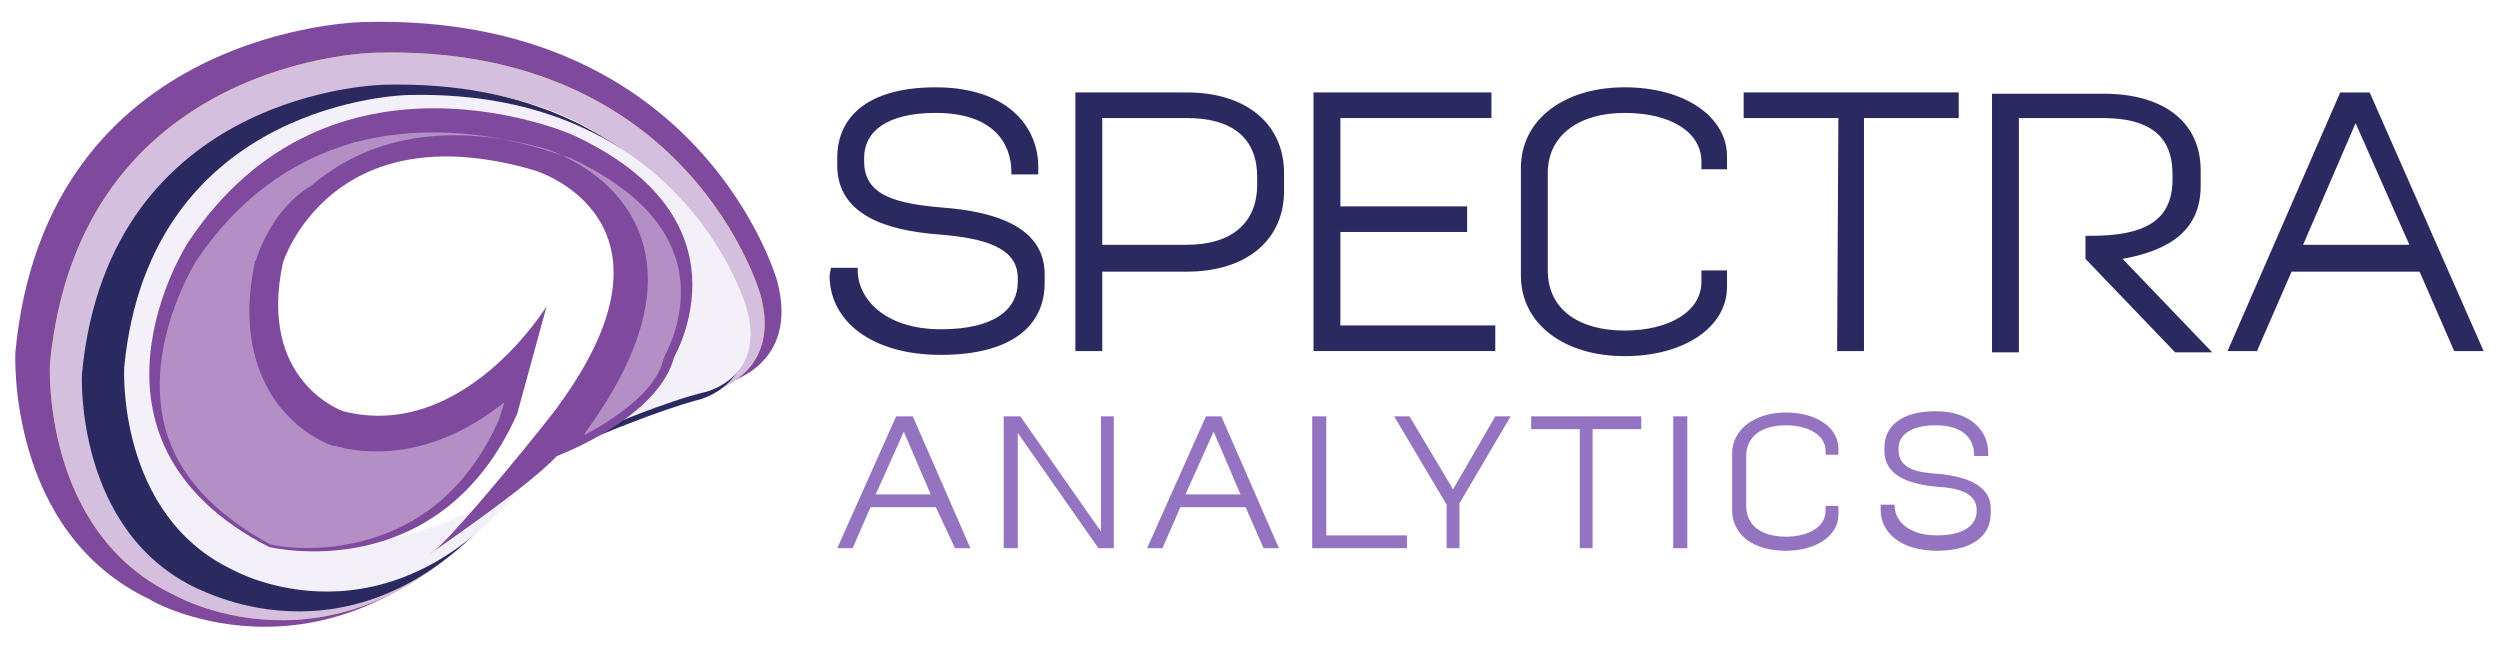 <?xml version="1.0" encoding="utf-8"?>
<!-- Generator: Adobe Illustrator 24.3.0, SVG Export Plug-In . SVG Version: 6.00 Build 0)  -->
<svg version="1.1" id="Layer_1" xmlns="http://www.w3.org/2000/svg" xmlns:xlink="http://www.w3.org/1999/xlink" x="0px" y="0px"
	 viewBox="0 0 244.1 63.4" style="enable-background:new 0 0 244.1 63.4;" xml:space="preserve">
<style type="text/css">
	.st0{fill-rule:evenodd;clip-rule:evenodd;fill:#7F4A9D;}
	.st1{fill-rule:evenodd;clip-rule:evenodd;fill:#F08721;}
	.st2{fill-rule:evenodd;clip-rule:evenodd;fill:#D4BFDF;}
	.st3{fill-rule:evenodd;clip-rule:evenodd;fill:#2B2A60;}
	.st4{fill-rule:evenodd;clip-rule:evenodd;fill:#F4F0F9;}
	.st5{fill-rule:evenodd;clip-rule:evenodd;fill:#B38FC6;}
	.st6{fill:#9473C1;}
	.st7{fill:#2B2A60;}
</style>
<g id="g10_5_" transform="matrix(1.25,0,0,-1.25,0,123.275)">
	<path id="path22_6_" class="st0" d="M39.9,60.5c0,0-14.6-10.9-26.3-3.7c0,0-8.3,4.6-7.4,16.5c0,0,2.2,17.5,20.7,20.4
		c0,0,20.8,3.2,28-12.4c0,0,3.2-9.2-7.8-16c0,0,6,2.5,9.6,3.4c0,0,5.8,1.3,4,8c0,0-5.9,20.9-32.3,20.2c0,0-24.8-0.3-27.2-25.8
		c0,0-0.7-14,10.5-19.3C11.7,51.7,26.6,43.3,39.9,60.5"/>
	<path id="path24_6_" class="st1" d="M40,60.4c0,0-13.7-10.2-24.6-3.5c0,0-7.7,4.3-6.9,15.5c0,0,2.1,16.4,19.3,19.2
		c0,0,19.4,3.1,26.2-11.6c0,0,3-8.6-7.3-15.1c0,0,5.7,2.4,9,3.2c0,0,5.4,1.3,3.7,7.5c0,0-5.5,19.6-30.1,18.9c0,0-23.1-0.3-25.4-24.3
		c0,0-0.7-13.2,9.8-18.1C13.7,52.1,27.6,44.2,40,60.4"/>
	<path id="path26_6_" class="st2" d="M40,60.4c0,0-13.7-10.2-24.6-3.5c0,0-7.7,4.3-6.9,15.5c0,0,2.1,16.4,19.3,19.2
		c0,0,19.4,3.1,26.2-11.6c0,0,3-8.6-7.3-15.1c0,0,5.7,2.4,9,3.2c0,0,5.4,1.3,3.7,7.5c0,0-5.5,19.6-30.1,18.9c0,0-23.1-0.3-25.4-24.3
		c0,0-0.7-13.2,9.8-18.1C13.7,52.1,27.6,44.2,40,60.4"/>
	<path id="path28_6_" class="st3" d="M40.1,60.3c0,0-12.7-9.5-22.8-3.3c0,0-7.2,4-6.4,14.4c0,0,1.9,15.2,17.9,17.8
		c0,0,18,2.8,24.3-10.8c0,0,2.7-8-6.8-14c0,0,5.2,2.2,8.3,3c0,0,5,1.2,3.4,7c0,0-5.1,18.2-28,17.6c0,0-21.5-0.3-23.6-22.6
		c0,0-0.6-12.3,9.1-16.8C15.6,52.7,28.5,45.3,40.1,60.3"/>
	<path id="path30_6_" class="st4" d="M41.3,61.3c0,0-11.9-8.9-21.5-3.1c0,0-6.8,3.7-6,13.6c0,0,1.8,14.4,16.9,16.8
		c0,0,17,2.7,22.9-10.2c0,0,2.6-7.5-6.4-13.2c0,0,4.9,2.1,7.9,2.8c0,0,4.8,1.1,3.2,6.6c0,0-4.8,17.1-26.4,16.6
		c0,0-20.2-0.3-22.2-21.3c0,0-0.6-11.5,8.5-15.8C18.2,54.1,30.4,47.2,41.3,61.3"/>
	<path id="path32_6_" class="st0" d="M33.5,55.3c0,0,7.9,5.4,10,7.7c0,0,8.1,3,9.2,7.9c0,0,6.3,10.6-8,17.2c0,0-18.9,8.3-30-8.4
		c0,0-10-15.4,6.3-23.8c0,0,13.3-3.3,19.4,10.4l2.3,8.4c0,0-6.5-10.6-15.9-8.2c0,0-6.7,2.3-4.7,11.6c0,0,3.7,11.9,19.7,7.2
		c0,0,12.5-3.8,1.8-18.4C43.7,66.9,34.9,55.9,33.5,55.3"/>
	<path id="path34_6_" class="st5" d="M21.1,56.1c-4.4,2.4-7.2,5.4-8.2,9.1c-1.7,6.4,2.3,12.8,2.4,13c3.2,4.8,7.4,7.9,12.4,9.3
		c4.5,1.2,8.9,0.8,11.8,0.2c2.9-0.6,4.8-1.4,5-1.4c4.5-2.1,7.3-4.7,8.3-7.9C54,74.5,52,71,52,71l-0.1-0.2l-0.1-0.3
		c-0.6-2.5-3.8-4.6-6.2-5.9c0.1,0.1,0.1,0.2,0.1,0.2l0,0c4.3,5.9,5.8,11,4.4,15.2c-1.7,5.1-7,6.8-7.2,6.9l0,0
		c-0.9,0.3-1.9,0.5-2.8,0.7c-7.9,1.5-12.9-1-15.8-3.5c-3.1-1.8-4.3-5.7-4.3-5.8l-0.1-0.1l0-0.1c-1.2-5.7,0.4-9.3,2-11.3
		c1.8-2.2,3.8-2.9,4.1-3l0.1,0l0.1,0c0.2-0.1,0.5-0.1,0.7-0.2c4.2-0.8,8.5,0.4,12.5,3.6L39,65.9c-2.2-5-5.7-8.1-10.2-9.4
		C25.1,55.4,21.9,55.9,21.1,56.1"/>
	<g id="text38_10_" transform="scale(1,-1)">
		<path id="path3142_10_" class="st6" d="M74.6-55.8h1.2l-4.5-10.3H70l-4.6,10.3h1.2L68-59h5.1L74.6-55.8 M70.6-64.9l2.1,4.9h-4.3
			L70.6-64.9"/>
		<path id="path3144_10_" class="st6" d="M78.4-55.8h1.1l0-9l6.3,9H87v-10.3H86l0,9l-6.3-9h-1.3L78.4-55.8"/>
		<path id="path3146_10_" class="st6" d="M98.7-55.8h1.2l-4.5-10.3h-1.2l-4.6,10.3h1.2l1.4-3.2h5.1L98.7-55.8 M94.8-64.9l2.1,4.9
			h-4.3L94.8-64.9"/>
		<path id="path3148_10_" class="st6" d="M102.5-55.8h7.4v-1h-6.3v-9.3h-1.1V-55.8"/>
		<path id="path3150_10_" class="st6" d="M112.9-55.8h1.1v-3.5l4-6.8h-1.2l-3.3,5.7l-3.4-5.7h-1.2l4.1,6.9V-55.8"/>
		<path id="path3152_10_" class="st6" d="M123.3-55.8h1.1v-9.3h3.8v-1h-8.6v1h3.8V-55.8"/>
		<path id="path3154_10_" class="st6" d="M130.7-55.8h1.1v-10.3h-1.1V-55.8"/>
		<path id="path3156_10_" class="st6" d="M135.3-58.8c0,2,1.7,3.2,4.2,3.2c2.4,0,4.1-1.2,4.1-2.8v-0.7h-1v0.4c0,1.2-1.3,2-3.1,2
			c-1.8,0-3.1-0.8-3.1-2.4v-3.9c0-1.6,1.3-2.4,3.1-2.4c1.8,0,3.1,0.8,3.1,2v0.3h1v-0.5c0-1.6-1.7-2.8-4.1-2.8s-4.2,1.3-4.2,3.2
			V-58.8"/>
		<path id="path3158_10_" class="st6" d="M146.9-58.8c0,1.8,1.6,3.2,4.4,3.2c2.8,0,4.2-1.2,4.2-2.9v-0.4c0-1.9-2.1-2.5-4-2.7
			c-1.8-0.1-3.2-0.4-3.2-1.9v-0.1c0-1,0.9-1.8,2.9-1.8c2.3,0,3,1.2,3,2.3v0.1h1.1v-0.3c0-1.6-1.3-3.2-4.1-3.2c-2.7,0-4,1.2-4,2.8
			v0.3c0,2,2,2.6,4.1,2.8c1.9,0.1,3.1,0.6,3.1,1.8v0.1c0,1.1-1,1.9-3.1,1.9c-2.3,0-3.3-1.2-3.3-2.3v-0.1h-1.1L146.9-58.8"/>
	</g>
	<g id="text44_10_" transform="scale(1,-1)">
		<path id="path3108_10_" class="st7" d="M64.8-77.1c0,3.5,3.2,6.2,8.7,6.2c5.4,0,8.1-2.2,8.1-5.6v-0.7c0-3.8-4.1-4.9-7.9-5.2
			c-3.6-0.3-6.2-0.9-6.2-3.6v-0.3c0-2,1.7-3.5,5.6-3.5c4.5,0,5.9,2.4,5.9,4.6v0.2h2.1v-0.6c0-3.2-2.5-6.2-8-6.2
			c-5.3,0-7.7,2.3-7.7,5.5v0.6c0,3.9,3.9,5.1,8,5.4c3.7,0.3,6.1,1.1,6.1,3.4v0.3c0,2.2-1.9,3.7-6,3.7c-4.4,0-6.5-2.4-6.5-4.6v-0.2
			h-2.1L64.8-77.1"/>
		<path id="path3110_10_" class="st7" d="M84-71.2h2.1v-6.2h6.6c4.7,0,7.6-2.5,7.6-6.3v-1.4c0-3.8-2.9-6.3-7.6-6.3H84L84-71.2
			 M86.1-79.5v-9.9h6.6c3.6,0,5.5,1.6,5.5,4.6v0.6c0,3-2,4.7-5.5,4.7H86.1"/>
		<path id="path3112_10_" class="st7" d="M102.6-71.2h14.2v-2h-12.1v-7.3h9.9v-2h-9.9v-6.9h11.8v-2h-13.9L102.6-71.2"/>
		<path id="path3114_10_" class="st7" d="M118.8-77.1c0,3.8,3.4,6.3,8.1,6.3c4.7,0,8-2.3,8-5.4v-1.3h-2v0.9c0,2.3-2.5,3.8-6,3.8
			c-3.5,0-6-1.6-6-4.7v-7.6c0-3,2.5-4.7,6-4.7c3.6,0,6,1.5,6,3.8v0.6h2v-1c0-3.1-3.3-5.4-8-5.4c-4.7,0-8.1,2.5-8.1,6.3L118.8-77.1"
			/>
		<path id="path3116_10_" class="st7" d="M143.5-71.2h2.1v-18.2h7.4v-2h-16.8v2h7.4L143.5-71.2"/>
		<path id="path3118_10_" class="st7" d="M157.6-89.4h6.6c3.6,0,5.5,1.3,5.5,4.4v0.4c0,3.3-2.3,4.4-6.4,4.4h-0.4v1.8l7,7.3h2.9
			l-7-7.3c3.9-0.7,6.1-2.4,6.1-5.7v-1.2c0-3.8-2.9-6-7.6-6h-8.7v20.2h2.1V-89.4"/>
		<path id="path3120_10_" class="st7" d="M191.7-71.2h2.3l-8.9-20.2h-2.3L174-71.2h2.3l2.7-6.2h10L191.7-71.2 M184-89l4.2,9.5h-8.3
			L184-89"/>
	</g>
</g>
</svg>
